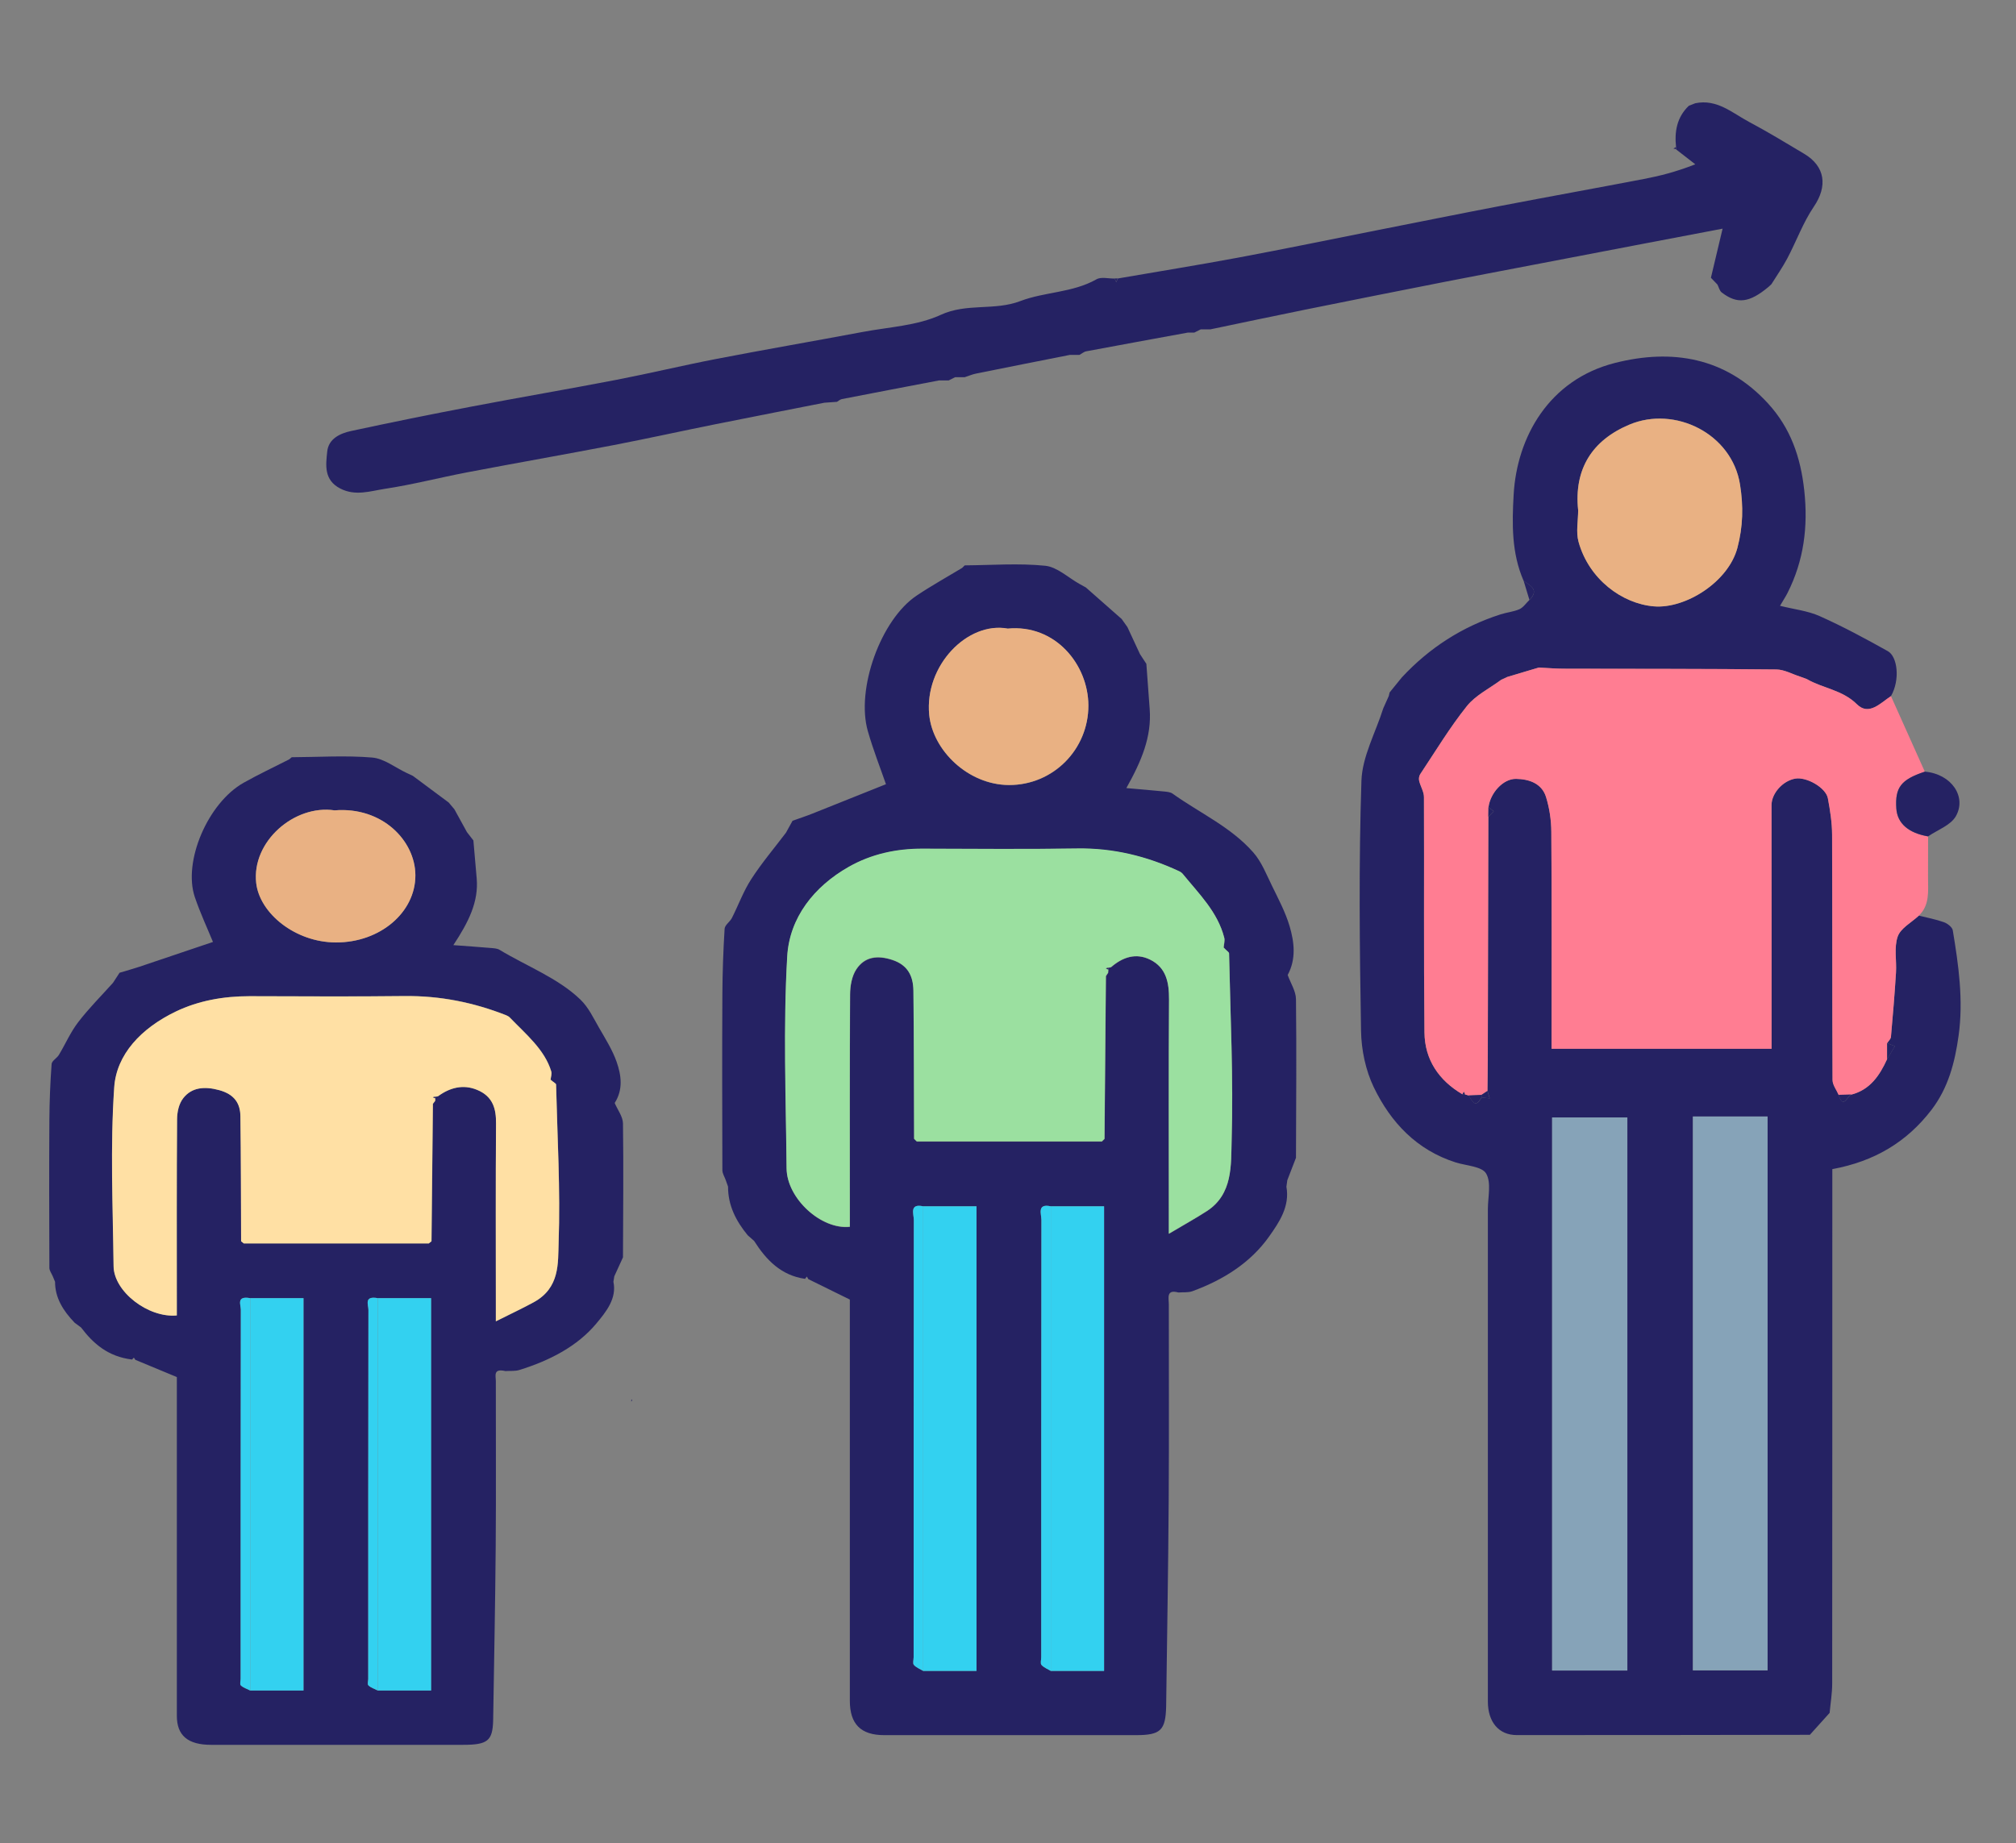 <svg id="Layer_1" data-name="Layer 1" xmlns="http://www.w3.org/2000/svg" viewBox="0 0 316 289"><rect x="0" y="0" width="316" height="289" fill="#808080" stroke="none"/><defs><style>.cls-1{fill:#050505}.cls-2{fill:#eef0f1}.cls-4{fill:#e9b183}.cls-5{fill:#f37a8e}.cls-8{fill:#8ecd92}.cls-9{fill:#252263}.cls-10{fill:#080808}.cls-11{fill:#33d1f0}.cls-12{fill:#86a3b8}</style></defs><path class="cls-9" d="m217.7 109.05.12-.49c.63-.78 1.26-1.56 1.9-2.34 4.3-4.63 9.44-7.95 15.46-9.89.98-.32 2.06-.41 2.99-.82.61-.28 1.05-.96 1.56-1.45 1.59-1.57.16-2.23-.91-3-1.9-4.35-1.82-8.95-1.56-13.53.51-8.96 5.5-18 15.89-20.63 8.94-2.26 17.34-.89 23.97 6.34 3.54 3.86 5.12 8.42 5.69 13.64.62 5.7-.06 11.01-2.63 16.1-.29.57-.65 1.11-1.17 2 2.2.55 4.36.78 6.25 1.63 3.64 1.63 7.17 3.53 10.65 5.48 1.53.85 1.95 4.51.49 7.05-1.64 1.08-3.46 3.14-5.33 1.28-2.29-2.27-5.34-2.49-7.87-3.96-.35-.13-.7-.25-1.04-.38-1.24-.39-2.49-1.11-3.73-1.12-11.11-.11-22.21-.08-33.32-.12-1.3 0-2.6-.12-3.9-.18-.5.15-.99.29-1.49.44l-3.51 1.05c-.3.14-.61.28-.91.42-1.82 1.36-4.01 2.42-5.38 4.13-2.68 3.36-4.92 7.08-7.31 10.67-.18.27-.24.72-.16 1.05.2.86.75 1.69.75 2.54.05 12.3-.05 24.6.08 36.89.04 4.27 2.24 7.53 5.95 9.7.13 0 .26 0 .4.02.19.06.38.11.58.17.55.86 1.05 2.13 2.02.31l1.28.15c-.12-.39-.23-.78-.35-1.17.02-1.58.05-3.16.05-4.75l.09-38.23c.28-.28.56-.57.84-.85-.27-.22-.55-.43-.82-.65.28-2.22 2.28-4.48 4.32-4.45 2.01.03 4.03.68 4.7 2.84.54 1.74.82 3.64.83 5.47.08 10.49.04 20.97.04 31.46v2.54h34.49c0-12.86 0-25.54-.01-38.22 0-1.77 1.72-3.77 3.71-4.13 1.78-.32 4.81 1.41 5.12 3.09.35 1.89.65 3.81.66 5.72.06 12.82.01 25.63.07 38.45 0 .78.62 1.56.96 2.33.73 2.33 1.33.22 1.99-.05 2.94-.76 4.44-2.99 5.6-5.55.4-.68.81-1.35 1.21-2.03-.41-.16-.81-.32-1.22-.47.21-.33.58-.65.61-1 .3-3.35.58-6.71.79-10.07.12-1.9-.33-3.95.27-5.66.46-1.31 2.16-2.19 3.3-3.27 1.31.33 2.66.58 3.93 1.03.56.2 1.31.77 1.4 1.27.91 5.48 1.69 10.98.91 16.55-.58 4.17-1.61 8.16-4.25 11.61-3.89 5.07-8.97 8.08-15.54 9.29v2.52c0 26.05 0 52.09-.02 78.14 0 1.53-.26 3.06-.4 4.59-1.04 1.15-2.07 2.3-3.1 3.44-15.32.02-30.64.05-45.96.04-2.8 0-4.51-2.06-4.51-5.24v-77.2c0-1.91.57-4.19-.28-5.61-.67-1.12-3.1-1.21-4.76-1.73-6.11-1.94-10.18-6.27-12.84-11.78-1.28-2.66-1.95-5.85-2-8.82-.22-13.07-.37-26.15.06-39.21.12-3.83 2.23-7.59 3.42-11.38l.9-2.01Zm25.59 152.86h11.79V175.2h-11.79v86.71Zm22.07-86.86v86.83h11.7v-86.83h-11.7Zm-17.99-95.06c0 1.66-.36 3.41.06 4.95 1.62 5.86 6.82 9.7 11.81 10.12 4.95.41 11.67-3.82 13.09-9.17.89-3.36.95-6.55.41-9.93-1.28-8.02-10.23-12.37-17.32-9.4-5.84 2.45-8.73 6.96-8.05 13.43ZM179.69 104.1c.17 2.36.34 4.72.52 7.08.32 4.33-1.27 8.12-3.66 12.38 2.15.19 4.03.34 5.9.53.46.05 1 .09 1.35.34 4.25 3.04 9.16 5.23 12.66 9.23 1.29 1.47 2.04 3.43 2.92 5.22 1.01 2.07 2.11 4.14 2.76 6.33.74 2.51 1.05 5.15-.3 7.65.45 1.27 1.29 2.53 1.3 3.8.1 8.28.02 16.57 0 24.86-.45 1.17-.9 2.35-1.36 3.52-.05.34-.09.68-.14 1.02.56 3.08-1.13 5.57-2.68 7.76-2.95 4.19-7.25 6.86-12.06 8.62-.67.24-1.46.14-2.2.2-1.94-.53-1.49.89-1.49 1.87-.01 10.24.05 20.48-.02 30.72-.07 10.77-.26 21.54-.4 32.31-.09 3.75-.87 4.5-4.71 4.5h-39.49c-3.65 0-5.38-1.72-5.38-5.39v-62.9c-2.29-1.13-4.4-2.17-6.5-3.2-.08-.14-.16-.27-.24-.41-.09.12-.19.24-.28.36-3.75-.53-6.08-2.95-7.99-5.95l-1-.88c-1.82-2.22-3.09-4.66-3.08-7.62l-.36-1.02c-.18-.52-.53-1.04-.53-1.56-.03-9.2-.05-18.4 0-27.61.02-3.42.14-6.84.35-10.25.04-.58.83-1.08 1.14-1.68 1.03-2.03 1.81-4.21 3.04-6.1 1.64-2.54 3.61-4.86 5.44-7.28.34-.62.69-1.25 1.03-1.87 1.04-.37 2.08-.71 3.11-1.12 3.86-1.53 7.71-3.08 11.53-4.61-.85-2.46-1.99-5.35-2.84-8.32-1.89-6.62 2.04-17.5 7.65-21.25 2.31-1.55 4.75-2.9 7.13-4.34.14-.13.27-.27.41-.4 4.21-.03 8.45-.36 12.61.06 1.87.19 3.6 1.86 5.39 2.86.33.18.65.36.98.54 1.87 1.65 3.75 3.3 5.62 4.95.3.42.6.85.9 1.27.65 1.41 1.3 2.81 1.96 4.22l1.02 1.56Zm-34.98 157.87h8.35v-72.84h-8.35c-2.21-.48-1.47 1.22-1.47 2.15-.03 22.85-.03 45.69-.03 68.54 0 .42-.17.98.04 1.21.37.42.96.64 1.46.94Zm20-72.84c-2.21-.48-1.47 1.22-1.47 2.15-.03 22.85-.03 45.69-.03 68.54 0 .42-.17.98.04 1.21.37.42.96.64 1.46.94h8.35v-72.84h-8.35Zm9.01-37.1v-.29c.16-.04.37-.03.48-.12 1.81-1.56 3.88-2.24 6.08-1.15 2.54 1.25 2.98 3.61 2.97 6.26-.07 11.08-.03 22.16-.03 33.24v3.48c2.41-1.43 4.22-2.43 5.95-3.55 4.1-2.66 3.78-7.25 3.89-11.07.29-9.77-.2-19.55-.4-29.33 0-.18-.29-.35-.45-.52l-.4-.39c.04-.51.22-1.06.1-1.54-1.04-4.05-3.97-6.89-6.49-9.99-.15-.18-.37-.33-.59-.44-5.07-2.36-10.34-3.64-15.98-3.56-8.07.12-16.15.04-24.23.03-4.09 0-8 .82-11.55 2.84-5.47 3.1-9.31 7.99-9.66 14.06-.64 11.03-.2 22.13-.1 33.21.04 4.74 5.44 9.65 9.91 9.16v-2.46c0-11.32-.03-22.65.04-33.97 0-1.33.27-2.87.98-3.94 1.32-1.99 3.32-2.23 5.64-1.47 2.48.81 3.29 2.58 3.31 4.84.09 7.74.08 15.48.11 23.22.14.14.28.27.42.41h29c.14-.14.28-.27.42-.41.07-8.51.14-17.01.22-25.52l.35-.53c0-.16.02-.32.03-.49Zm-15.79-53.47c-6.3-1.12-13.03 5.81-12.28 13.51.55 5.61 6.11 10.99 12.49 11.02 6.96.03 12.48-5.61 12.46-12.48-.02-6.38-5.17-12.77-12.67-12.04Z"/><path d="m236.21 106.15 3.51-1.05c.5-.15.99-.29 1.49-.44 1.3.06 2.6.18 3.9.18 11.11.03 22.21 0 33.32.12 1.25.01 2.49.73 3.73 1.12.35.13.7.25 1.04.38 2.53 1.47 5.58 1.69 7.87 3.96 1.87 1.85 3.68-.2 5.33-1.28l5.31 11.85c-3.74 1.25-4.69 2.48-4.47 5.78.16 2.32 1.88 3.83 4.98 4.37 0 2.16-.01 4.32-.01 6.48 0 2.1.3 4.27-1.45 5.95-1.15 1.07-2.84 1.95-3.3 3.27-.6 1.71-.15 3.76-.27 5.66-.21 3.36-.49 6.72-.79 10.07-.03.35-.4.67-.61 1v2.5c-1.17 2.56-2.66 4.78-5.6 5.55-.66.02-1.33.03-1.99.05-.33-.78-.95-1.55-.96-2.33-.06-12.82-.02-25.63-.07-38.45 0-1.91-.31-3.84-.66-5.72-.31-1.67-3.34-3.4-5.12-3.09-1.99.35-3.71 2.35-3.71 4.13.02 12.68.01 25.36.01 38.22H243.2v-2.54c0-10.49.04-20.97-.04-31.46-.01-1.83-.29-3.73-.83-5.47-.67-2.16-2.7-2.81-4.7-2.84-2.04-.03-4.04 2.23-4.32 4.45 0 .5-.01 1-.02 1.5-.03 12.74-.05 25.49-.09 38.23 0 1.58-.04 3.16-.05 4.75-.31.21-.63.42-.94.62l-2 .09c-.19-.06-.38-.11-.58-.17-.06-.13-.11-.27-.17-.4-.08.13-.15.26-.23.38-3.71-2.18-5.91-5.44-5.95-9.7-.13-12.3-.03-24.6-.08-36.89 0-.85-.54-1.68-.75-2.54-.08-.32-.02-.78.16-1.05 2.39-3.59 4.62-7.31 7.31-10.67 1.37-1.72 3.56-2.78 5.38-4.13.3-.14.61-.28.91-.42Z" style="fill:#ff7d92"/><path class="cls-9" d="M147.21 59.64c-5.08.97-10.17 1.94-15.25 2.93-.27.05-.51.28-.77.43-.66.05-1.32.09-1.98.14-5.77 1.14-11.54 2.26-17.31 3.42-5.22 1.05-10.42 2.2-15.64 3.21-7.7 1.48-15.42 2.83-23.12 4.3-4.28.82-8.51 1.92-12.82 2.57-2.27.35-4.61 1.18-6.99-.05-2.59-1.34-2.26-3.67-2.04-5.79.2-2.01 2.01-2.86 3.76-3.23 6.23-1.34 12.47-2.61 18.73-3.8 7.62-1.46 15.27-2.76 22.89-4.23 5.22-1.01 10.4-2.26 15.63-3.27 7.62-1.47 15.27-2.79 22.89-4.22 4.12-.78 8.54-.97 12.25-2.68 4.12-1.9 8.42-.61 12.5-2.17 3.82-1.46 8.19-1.29 11.93-3.41.73-.42 1.89-.1 2.85-.12.08.19.17.39.25.58.08-.2.16-.39.25-.59 6.29-1.09 12.59-2.1 18.86-3.27 7.28-1.36 14.54-2.86 21.81-4.3 6.48-1.28 12.96-2.59 19.44-3.83 7.44-1.43 14.9-2.77 22.34-4.2 2.51-.48 4.99-1.1 8.06-2.3-1-.78-2.01-1.56-3.01-2.34v-.33c-.27-2.46.12-4.71 2-6.51.33-.13.67-.26 1-.39 3.42-.72 5.83 1.54 8.49 2.95 2.91 1.55 5.74 3.27 8.57 4.96 3.35 1.99 3.7 5.11 1.54 8.29-1.69 2.49-2.74 5.42-4.16 8.11-.74 1.4-1.66 2.71-2.5 4.06-.15.14-.29.28-.44.41-3.01 2.51-4.9 2.76-7.35.88-.34-.26-.45-.82-.67-1.24-.34-.35-.68-.7-1.02-1.06.6-2.51 1.19-5.01 1.83-7.7-3.79.72-7.91 1.5-12.03 2.29-5.94 1.13-11.87 2.27-17.8 3.41-4.59.88-9.19 1.75-13.78 2.65-7.28 1.43-14.55 2.88-21.83 4.35-4.96 1-9.9 2.06-14.86 3.09h-1.5c-.33.17-.67.33-1 .5h-1c-5.32.98-10.64 1.94-15.95 2.94-.37.07-.7.37-1.05.56h-1.5c-4.91.97-9.81 1.94-14.71 2.93-.61.12-1.19.38-1.79.57h-1.5c-.33.17-.67.33-1 .5h-1.5ZM302.22 131.13c-3.1-.53-4.82-2.05-4.98-4.37-.22-3.31.73-4.54 4.47-5.78 4.23.37 6.59 3.99 4.85 7.01-.82 1.41-2.85 2.12-4.34 3.14ZM238.82 91.05c1.07.77 2.5 1.43.91 3-.3-1-.61-2-.91-3Z"/><path class="cls-10" d="M219.71 106.22c-.63.78-1.26 1.56-1.9 2.34.63-.78 1.26-1.56 1.9-2.34ZM217.7 109.05l-.9 2.01.9-2.01Z"/><path class="cls-1" d="M124.22 128.67c-.34.62-.69 1.25-1.03 1.87.34-.62.69-1.25 1.03-1.87Z"/><path class="cls-2" d="M176.71 98.32c-.3-.42-.6-.85-.9-1.27.3.42.6.85.9 1.27Z"/><path class="cls-9" d="M268.17 43.54c.34.35.68.7 1.02 1.06-.34-.35-.68-.7-1.02-1.06ZM265.71 16.17c-.33.13-.67.26-1 .39.33-.13.67-.26 1-.39Z"/><path class="cls-2" d="M170.19 92.1c-.33-.18-.65-.36-.98-.54.33.18.65.36.98.54Z"/><path class="cls-9" d="M175.21 43.64c-.08.2-.16.39-.25.59-.08-.19-.17-.39-.25-.58h.5ZM151.2 88.64c-.14.13-.27.27-.41.4.14-.13.27-.27.41-.4ZM277.21 44.95c.15-.14.29-.28.44-.41-.15.14-.29.28-.44.41ZM262.71 23.06v.33c-.14-.03-.27-.07-.41-.1.14-.08.27-.16.41-.24Z"/><path class="cls-12" d="M243.29 261.91V175.2h11.79v86.71h-11.79ZM265.36 175.05h11.7v86.83h-11.7v-86.83Z"/><path class="cls-4" d="M247.37 80c-.68-6.47 2.21-10.99 8.05-13.43 7.09-2.97 16.05 1.39 17.32 9.4.54 3.37.48 6.56-.41 9.93-1.42 5.35-8.14 9.58-13.09 9.17-4.99-.42-10.19-4.26-11.81-10.12-.43-1.54-.06-3.29-.06-4.95Z"/><path class="cls-9" d="M295.8 166.05v-2.5c.41.16.81.32 1.22.47-.4.68-.81 1.35-1.21 2.03ZM230.2 171.75l2-.09c0 .13 0 .27.01.4-.97 1.81-1.46.55-2.02-.31ZM288.2 171.65c.66-.02 1.33-.03 1.99-.05-.66.27-1.27 2.39-1.99.05Z"/><path class="cls-5" d="M241.21 104.65c-.5.15-.99.29-1.49.44.5-.15.99-.29 1.49-.44Z"/><path class="cls-9" d="M232.22 172.06c0-.13-.01-.27-.01-.4.31-.21.63-.42.94-.62.12.39.23.78.35 1.17l-1.28-.15ZM233.29 128.05c0-.5.01-1 .02-1.5.27.22.55.43.82.65-.28.28-.56.57-.84.85Z"/><path class="cls-1" d="M283.21 106.45c-.35-.13-.7-.25-1.04-.38.35.13.7.25 1.04.38Z"/><path class="cls-5" d="M236.21 106.15c-.3.14-.61.28-.91.42.3-.14.61-.28.91-.42Z"/><path class="cls-9" d="M229.23 171.56c.08-.13.15-.26.23-.38.06.13.11.27.17.4-.13-.01-.26-.02-.4-.02Z"/><path d="M192.2 148.95c.16.17.45.35.45.52.2 9.78.69 19.57.4 29.33-.11 3.82.22 8.41-3.89 11.07-1.73 1.12-3.55 2.12-5.95 3.55v-3.48c0-11.08-.04-22.16.03-33.24.02-2.65-.43-5.01-2.97-6.26-2.2-1.08-4.27-.41-6.08 1.15-.11.1-.32.09-.48.12l-.37.09c.13.07.25.13.38.2l-.03.49-.35.53c-.07 8.51-.14 17.01-.22 25.52-.14.14-.28.27-.42.41h-29c-.14-.14-.28-.27-.42-.41-.03-7.74-.02-15.48-.11-23.22-.03-2.25-.84-4.02-3.31-4.84-2.32-.76-4.32-.53-5.64 1.47-.71 1.07-.97 2.61-.98 3.94-.07 11.32-.04 22.65-.04 33.97v2.46c-4.47.49-9.87-4.42-9.91-9.16-.11-11.07-.54-22.17.1-33.21.35-6.07 4.19-10.96 9.66-14.06 3.55-2.01 7.46-2.85 11.55-2.84 8.08.02 16.15.1 24.23-.03 5.64-.09 10.92 1.2 15.98 3.56.22.1.44.25.59.44 2.52 3.1 5.46 5.94 6.49 9.99.12.47-.06 1.02-.1 1.54l.4.39Z" style="fill:#9be0a0"/><path class="cls-11" d="M164.71 189.13h8.35v72.84h-8.35v-72.84ZM144.71 189.13h8.35v72.84h-8.35v-72.84Z"/><path class="cls-4" d="M157.93 98.55c7.5-.73 12.65 5.66 12.67 12.04.02 6.87-5.5 12.51-12.46 12.48-6.38-.03-11.94-5.41-12.49-11.02-.75-7.7 5.98-14.63 12.28-13.51Z"/><path class="cls-11" d="M144.71 189.13v72.84c-.5-.3-1.09-.52-1.46-.94-.21-.23-.04-.8-.04-1.21 0-22.85 0-45.69.03-68.54 0-.93-.74-2.63 1.47-2.15ZM164.71 189.13v72.84c-.5-.3-1.09-.52-1.46-.94-.21-.23-.04-.8-.04-1.21 0-22.85 0-45.69.03-68.54 0-.93-.74-2.63 1.47-2.15Z"/><path class="cls-8" d="M143.29 178.55c.14.14.28.27.42.41-.14-.14-.28-.27-.42-.41ZM172.71 178.96c.14-.14.28-.27.42-.41-.14.14-.28.27-.42.41Z"/><path class="cls-9" d="m173.34 153.04.35-.53-.35.53ZM173.72 152.02c-.13-.07-.25-.13-.38-.2l.37-.09v.29Z"/><path class="cls-1" d="m192.2 148.95-.4-.39.4.39Z"/><path class="cls-9" d="M98.97 219.37c.04.06.1.13.1.19s-.08.11-.13.17l.03-.36ZM74.2 131.74c.17 1.99.34 3.99.52 5.98.32 3.66-1.27 6.85-3.66 10.46 2.15.16 4.03.29 5.9.45.46.04 1 .07 1.35.29 4.25 2.57 9.16 4.42 12.66 7.79 1.29 1.24 2.04 2.89 2.92 4.41 1.01 1.75 2.11 3.5 2.76 5.35.74 2.12 1.05 4.35-.3 6.46.45 1.07 1.29 2.14 1.3 3.21.1 7 .02 13.99 0 20.99-.45.99-.9 1.98-1.36 2.97-.05.29-.09.57-.14.86.56 2.6-1.13 4.7-2.68 6.55-2.95 3.54-7.25 5.79-12.06 7.28-.67.21-1.46.12-2.2.17-1.94-.45-1.49.75-1.49 1.58-.01 8.65.05 17.3-.02 25.94-.07 9.1-.26 18.19-.4 27.28-.09 3.17-.87 3.8-4.71 3.8H33.1c-3.65 0-5.38-1.45-5.38-4.55V215.9c-2.29-.95-4.4-1.83-6.5-2.7-.08-.12-.16-.23-.24-.35-.09.1-.19.2-.28.3-3.75-.45-6.08-2.49-7.99-5.02l-1-.74c-1.82-1.88-3.09-3.94-3.08-6.43-.12-.29-.24-.58-.36-.86-.18-.44-.53-.88-.53-1.32-.03-7.77-.05-15.54 0-23.31.02-2.89.14-5.77.35-8.66.04-.49.83-.91 1.14-1.42 1.03-1.71 1.81-3.55 3.04-5.15 1.64-2.14 3.61-4.11 5.44-6.15.34-.53.69-1.05 1.03-1.58 1.04-.31 2.08-.6 3.11-.94 3.86-1.29 7.71-2.6 11.53-3.89-.85-2.08-1.99-4.52-2.84-7.02-1.89-5.59 2.04-14.78 7.65-17.94 2.31-1.3 4.75-2.45 7.13-3.66.14-.11.27-.23.41-.34 4.21-.02 8.45-.3 12.61.05 1.87.16 3.6 1.57 5.39 2.41.33.15.65.31.98.46l5.62 4.18c.3.36.6.71.9 1.07.65 1.19 1.3 2.38 1.96 3.57l1.02 1.32Zm-34.98 133.3h8.35v-61.51h-8.35c-2.21-.4-1.47 1.03-1.47 1.82-.03 19.29-.03 38.58-.03 57.88 0 .35-.17.83.04 1.02.37.35.96.54 1.46.79Zm20-61.51c-2.21-.4-1.47 1.03-1.47 1.82-.03 19.29-.03 38.58-.03 57.88 0 .35-.17.83.04 1.02.37.35.96.54 1.46.79h8.35v-61.51h-8.35Zm9.01-31.33v-.25c.16-.03.37-.02.48-.11 1.81-1.32 3.88-1.89 6.08-.97 2.54 1.05 2.98 3.05 2.97 5.28-.07 9.36-.03 18.71-.03 28.07v2.94c2.41-1.21 4.22-2.05 5.95-3 4.1-2.25 3.78-6.12 3.89-9.35.29-8.25-.2-16.51-.4-24.77 0-.15-.29-.29-.45-.44l-.4-.33c.04-.43.22-.9.1-1.3-1.04-3.42-3.97-5.82-6.49-8.44-.15-.16-.37-.28-.59-.37-5.07-1.99-10.34-3.08-15.98-3-8.07.1-16.15.04-24.23.02-4.09 0-8 .7-11.55 2.4-5.47 2.62-9.31 6.75-9.66 11.88-.64 9.32-.2 18.69-.1 28.04.04 4 5.44 8.15 9.91 7.73v-2.08c0-9.56-.03-19.12.04-28.68 0-1.12.27-2.42.98-3.32 1.32-1.68 3.32-1.88 5.64-1.24 2.48.69 3.29 2.18 3.31 4.08.09 6.54.08 13.07.11 19.61.14.11.28.23.42.34h29c.14-.11.28-.23.42-.34.07-7.18.14-14.36.22-21.55.12-.15.23-.3.35-.45 0-.14.02-.27.03-.41Zm-15.79-45.15c-6.3-.95-13.03 4.9-12.28 11.41.55 4.74 6.11 9.28 12.49 9.3 6.96.02 12.48-4.74 12.46-10.54-.02-5.39-5.17-10.78-12.67-10.17Z"/><path class="cls-1" d="M18.74 152.48c-.34.53-.69 1.05-1.03 1.58.34-.53.69-1.05 1.03-1.58Z"/><path class="cls-2" d="M71.23 126.85c-.3-.36-.6-.71-.9-1.07.3.36.6.71.9 1.07ZM64.7 121.6c-.33-.15-.65-.31-.98-.46.33.15.65.31.98.46Z"/><path class="cls-9" d="M45.72 118.68c-.14.11-.27.23-.41.34.14-.11.27-.23.41-.34Z"/><path d="M86.71 169.6c.16.15.45.29.45.44.2 8.26.69 16.52.4 24.77-.11 3.23.22 7.1-3.89 9.35-1.73.95-3.55 1.79-5.95 3v-2.94c0-9.36-.04-18.71.03-28.07.02-2.24-.43-4.23-2.97-5.28-2.2-.91-4.27-.34-6.08.97-.11.08-.32.07-.48.11-.12.03-.25.05-.37.08.13.06.25.11.38.17l-.03.41c-.12.15-.23.3-.35.45-.07 7.18-.14 14.36-.22 21.55-.14.11-.28.23-.42.34h-29c-.14-.11-.28-.23-.42-.34-.03-6.54-.02-13.07-.11-19.61-.03-1.9-.84-3.4-3.31-4.08-2.32-.64-4.32-.44-5.64 1.24-.71.9-.97 2.2-.98 3.32-.07 9.56-.04 19.12-.04 28.68v2.08c-4.47.42-9.87-3.73-9.91-7.73-.11-9.35-.54-18.72.1-28.04.35-5.13 4.19-9.25 9.66-11.88 3.55-1.7 7.46-2.4 11.55-2.4 8.08.01 16.15.08 24.23-.02 5.64-.07 10.92 1.01 15.98 3 .22.09.44.21.59.37 2.52 2.62 5.46 5.01 6.49 8.44.12.4-.06.86-.1 1.3l.4.33Z" style="fill:#ffe0a4"/><path class="cls-11" d="M59.22 203.53h8.35v61.51h-8.35v-61.51ZM39.22 203.53h8.35v61.51h-8.35v-61.51Z"/><path class="cls-4" d="M52.44 127.05c7.5-.61 12.65 4.78 12.67 10.17.02 5.8-5.5 10.56-12.46 10.54-6.38-.02-11.94-4.56-12.49-9.3-.75-6.5 5.98-12.35 12.28-11.41Z"/><path class="cls-11" d="M39.22 203.53v61.51c-.5-.25-1.09-.44-1.46-.79-.21-.2-.04-.67-.04-1.02 0-19.29 0-38.58.03-57.88 0-.78-.74-2.22 1.47-1.82ZM59.22 203.53v61.51c-.5-.25-1.09-.44-1.46-.79-.21-.2-.04-.67-.04-1.02 0-19.29 0-38.58.03-57.88 0-.78-.74-2.22 1.47-1.82Z"/><path class="cls-8" d="M37.8 194.6c.14.11.28.23.42.34-.14-.11-.28-.23-.42-.34ZM67.22 194.95c.14-.11.28-.23.42-.34-.14.11-.28.23-.42.34Z"/><path class="cls-9" d="M67.86 173.06c.12-.15.23-.3.35-.45-.12.15-.23.3-.35.45ZM68.23 172.2c-.13-.06-.25-.11-.38-.17.12-.03.25-.05.37-.08v.25Z"/><path class="cls-1" d="m86.71 169.6-.4-.33.4.33Z"/></svg>